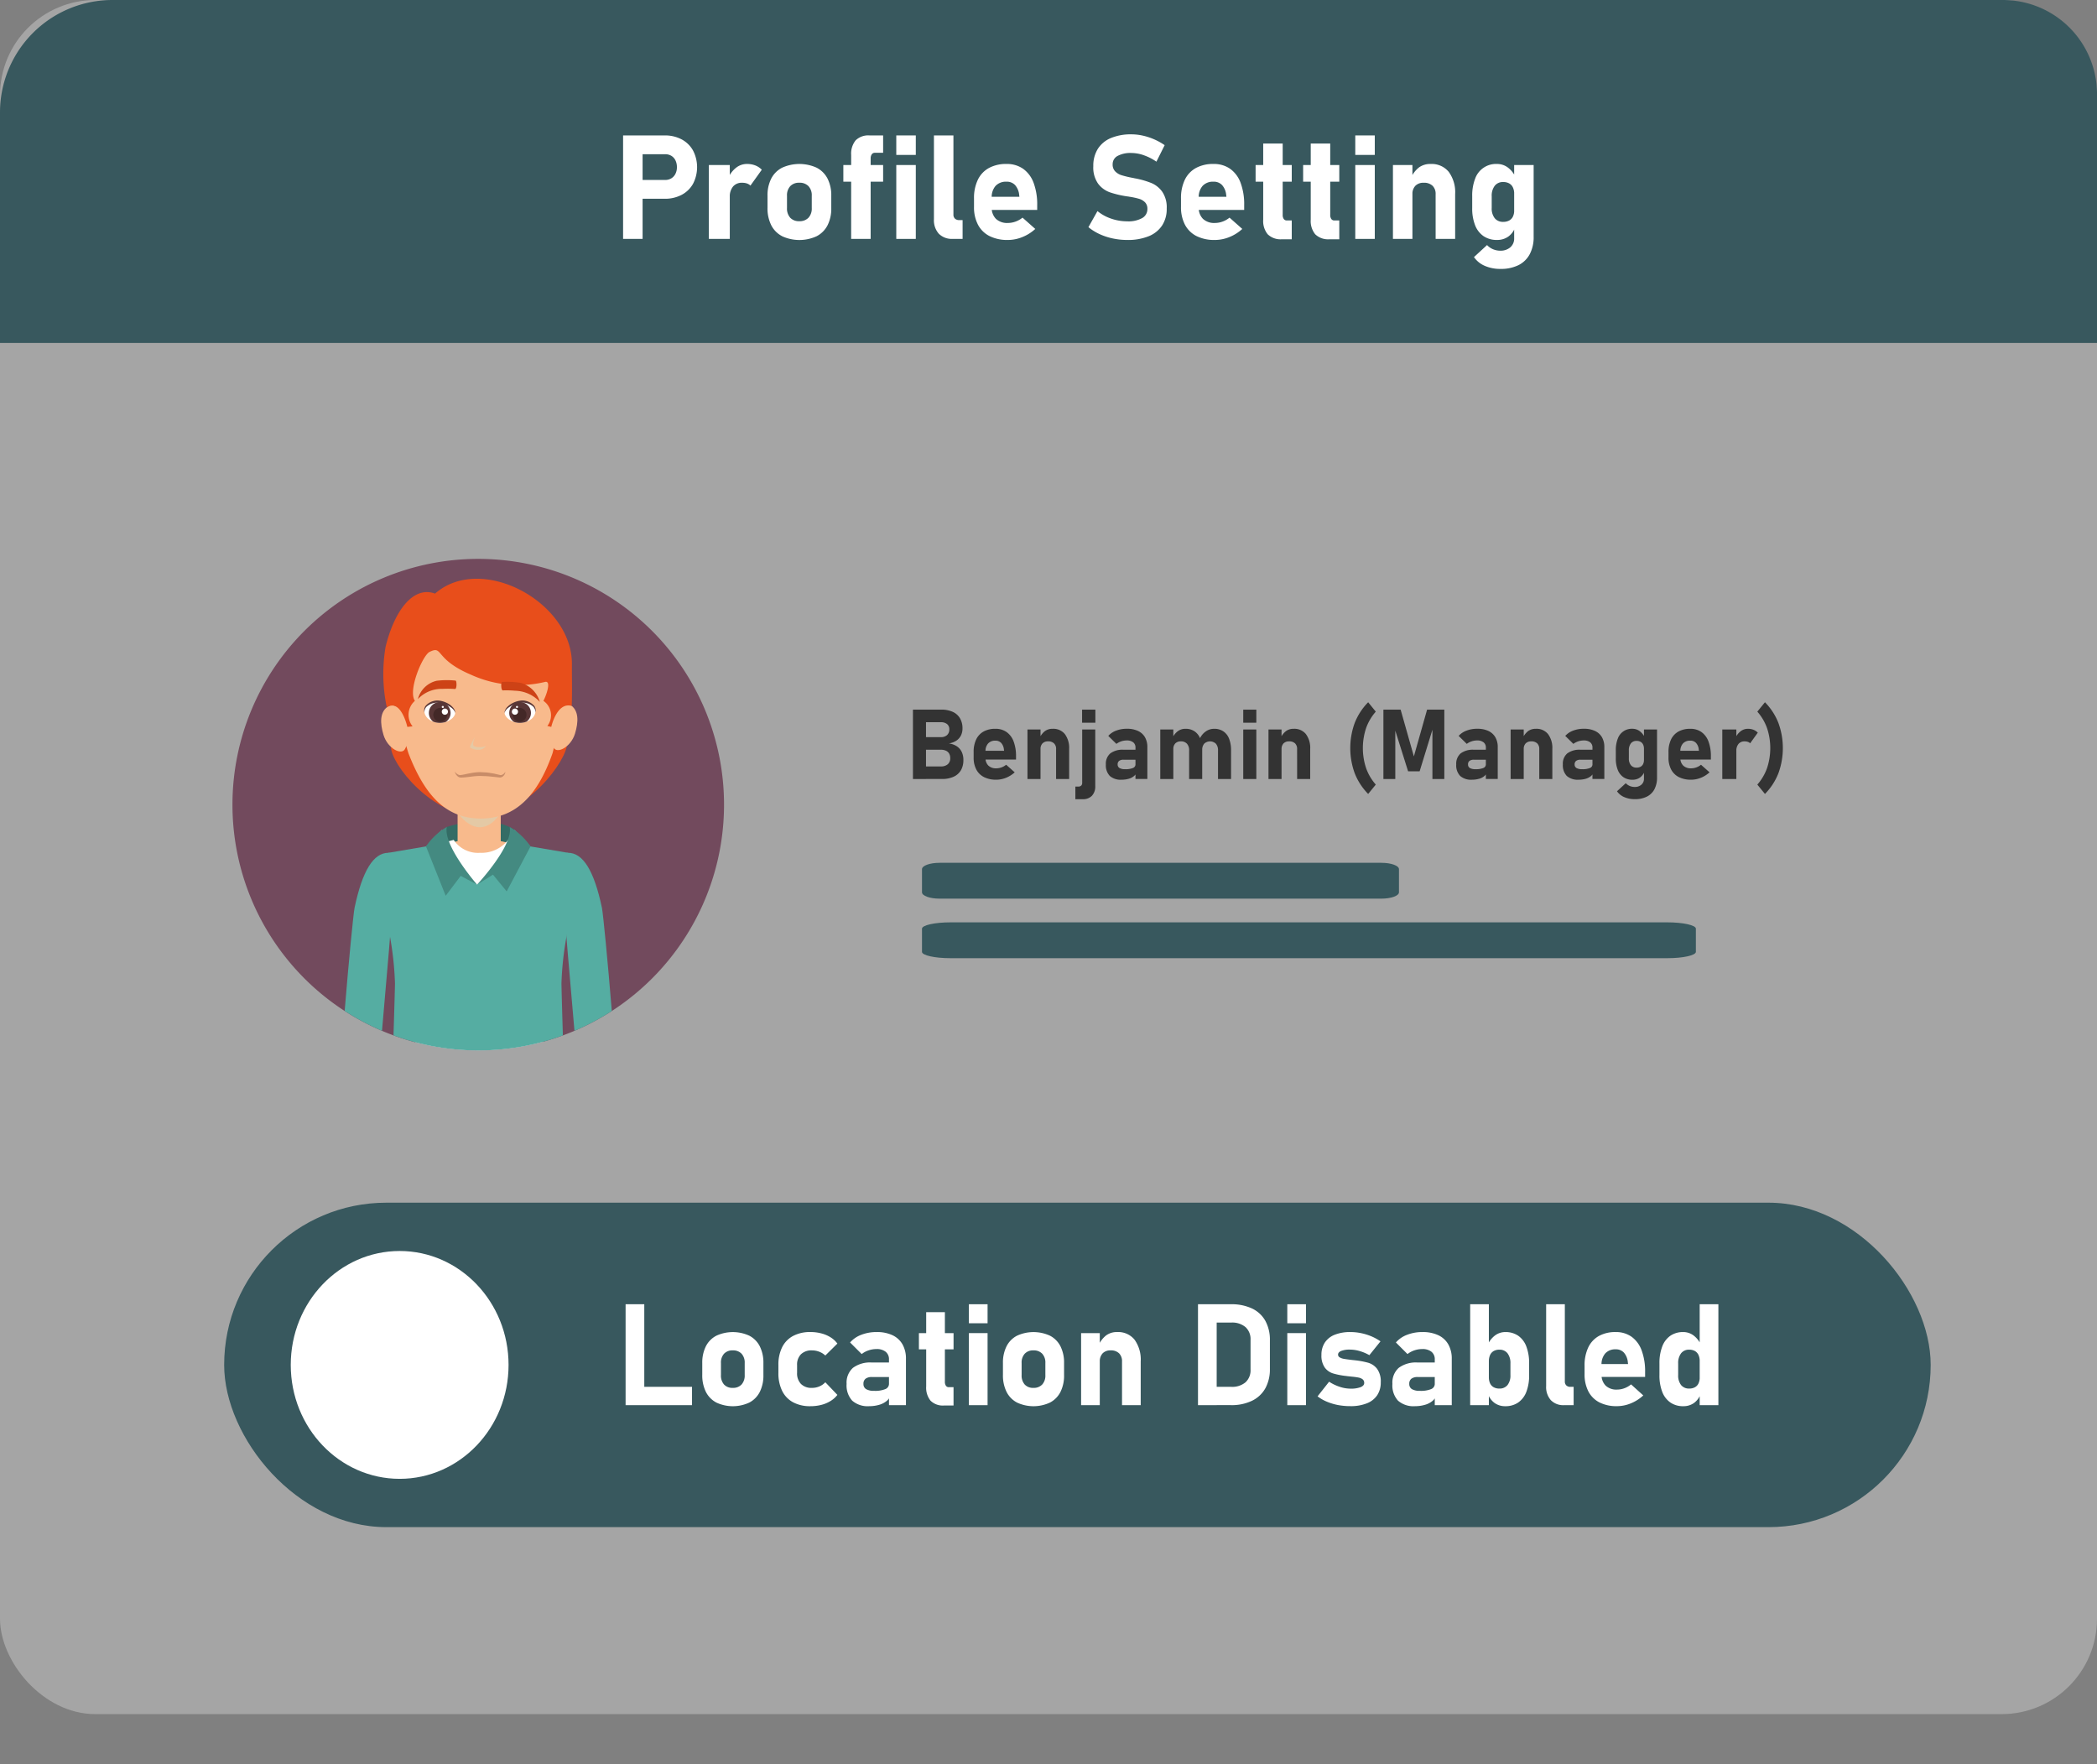 <svg xmlns="http://www.w3.org/2000/svg" xmlns:xlink="http://www.w3.org/1999/xlink" viewBox="0 0 112.013 94.245"><rect x="0" y="0" width="112.013" height="94.245" fill="#808080" stroke="none"/><defs><style>.cls-1{fill:#724a5d;}.cls-2{isolation:isolate;}.cls-3{fill:#cacaca;opacity:0.5;}.cls-4{fill:#38585e;}.cls-5{fill:#fff;}.cls-6{clip-path:url(#clip-path);}.cls-7{fill:#f8ba8c;}.cls-8{fill:#422918;}.cls-9{fill:#e84e1b;}.cls-10{fill:#336c65;}.cls-11{fill:#e4c9a5;mix-blend-mode:multiply;}.cls-12{fill:#352e35;}.cls-13{fill:#55ada2;}.cls-14{fill:#583636;}.cls-15{fill:#432827;}.cls-16{fill:#cd4216;}.cls-17{fill:#448a81;}.cls-18{fill:#c88c68;}.cls-19{fill:#333;}</style><clipPath id="clip-path"><path class="cls-1" d="M12.417,42.982A13.129,13.129,0,1,1,25.546,56.111,13.129,13.129,0,0,1,12.417,42.982Z"></path></clipPath></defs><g class="cls-2"><g id="Layer_2" data-name="Layer 2"><g id="Layer_1-2" data-name="Layer 1"><rect class="cls-3" width="112.013" height="91.561" rx="5.093"></rect><path class="cls-4" d="M6.007,0h100.98a5.027,5.027,0,0,1,5.027,5.027V18.32a0,0,0,0,1,0,0H0a0,0,0,0,1,0,0V6.007A6.007,6.007,0,0,1,6.007,0Z"></path><path class="cls-5" d="M33.283,7.234h1.042v5.527h-1.042Zm.476,2.379h1.768a.629.629,0,0,0,.329-.085.59.59,0,0,0,.222-.241.768.768,0,0,0,.08-.357.81.81,0,0,0-.078-.363.576.576,0,0,0-.22-.244.642.642,0,0,0-.333-.086H33.759V7.234H35.5a1.899,1.899,0,0,1,.91.211,1.501,1.501,0,0,1,.609.595,1.93,1.93,0,0,1,0,1.777,1.492,1.492,0,0,1-.609.591,1.91,1.91,0,0,1-.91.209H33.759Z"></path><path class="cls-5" d="M37.864,8.815h1.118v3.946H37.864ZM39.898,9.8a.782.782,0,0,0-.255-.038.606.606,0,0,0-.488.203.845.845,0,0,0-.173.564l-.08-1.026a1.409,1.409,0,0,1,.424-.549.928.928,0,0,1,.572-.196,1.219,1.219,0,0,1,.446.078.983.983,0,0,1,.348.23l-.607.848A.489.489,0,0,0,39.898,9.8Z"></path><path class="cls-5" d="M41.778,12.616a1.347,1.347,0,0,1-.582-.587,2.003,2.003,0,0,1-.199-.929v-.642a1.965,1.965,0,0,1,.199-.918,1.345,1.345,0,0,1,.582-.582,2.233,2.233,0,0,1,1.844,0,1.355,1.355,0,0,1,.582.582,1.965,1.965,0,0,1,.199.918v.654a1.971,1.971,0,0,1-.199.922,1.362,1.362,0,0,1-.582.584,2.208,2.208,0,0,1-1.844,0Zm1.408-.986a.722.722,0,0,0,.175-.519v-.654a.708.708,0,0,0-.175-.513.644.644,0,0,0-.49-.183.633.633,0,0,0-.484.183.716.716,0,0,0-.174.513v.654a.734.734,0,0,0,.172.519.628.628,0,0,0,.486.185A.641.641,0,0,0,43.186,11.63Z"></path><path class="cls-5" d="M45.048,8.815h2.125v.89h-2.125Zm.418-.536a1.125,1.125,0,0,1,.241-.785.97.97,0,0,1,.744-.26h.722v.928h-.441a.19.19,0,0,0-.168.084.377.377,0,0,0-.057.217v4.299h-1.042Z"></path><path class="cls-5" d="M47.876,7.234h1.042V8.275h-1.042Zm0,1.581h1.042v3.946h-1.042Z"></path><path class="cls-5" d="M50.928,11.457a.291.291,0,0,0,.082.222.326.326,0,0,0,.234.078h.174v1.003H50.887a.977.977,0,0,1-.738-.274,1.076,1.076,0,0,1-.262-.772V7.234h1.041Z"></path><path class="cls-5" d="M52.858,12.611a1.417,1.417,0,0,1-.617-.605,1.993,1.993,0,0,1-.213-.956v-.445a2.246,2.246,0,0,1,.203-1,1.412,1.412,0,0,1,.593-.631,1.913,1.913,0,0,1,.94-.216,1.505,1.505,0,0,1,.887.258,1.604,1.604,0,0,1,.56.751,3.294,3.294,0,0,1,.192,1.188v.259H52.703V10.51h1.749l-.011-.091a.929.929,0,0,0-.215-.528.6.6,0,0,0-.463-.186.755.755,0,0,0-.583.224.904.904,0,0,0-.207.635v.502a.832.832,0,0,0,.226.624.87.87,0,0,0,.633.22,1.21,1.21,0,0,0,.415-.074,1.252,1.252,0,0,0,.372-.211l.681.604a2.27,2.27,0,0,1-.692.435,2.058,2.058,0,0,1-.775.154A2.125,2.125,0,0,1,52.858,12.611Z"></path><path class="cls-5" d="M59.446,12.738a3.303,3.303,0,0,1-.711-.233,2.76,2.76,0,0,1-.596-.371l.483-.859a2.327,2.327,0,0,0,.737.405,2.64,2.64,0,0,0,.859.143,1.51,1.51,0,0,0,.79-.173.544.544,0,0,0,.281-.488v-.004a.482.482,0,0,0-.125-.35.747.747,0,0,0-.327-.191,3.943,3.943,0,0,0-.518-.11.059.059,0,0,0-.02-.004.073.073,0,0,1-.021-.004l-.084-.011a5.202,5.202,0,0,1-.92-.219,1.354,1.354,0,0,1-.619-.46,1.494,1.494,0,0,1-.255-.933V8.872a1.689,1.689,0,0,1,.239-.916,1.514,1.514,0,0,1,.695-.58,2.752,2.752,0,0,1,1.104-.2,2.818,2.818,0,0,1,.605.068,3.356,3.356,0,0,1,1.169.51l-.441.882a2.79,2.79,0,0,0-.668-.342,2.01,2.01,0,0,0-.666-.122,1.451,1.451,0,0,0-.742.158.493.493,0,0,0-.262.443v.004a.512.512,0,0,0,.137.378.812.812,0,0,0,.338.204,5.473,5.473,0,0,0,.566.137l.031.006a.198.198,0,0,1,.029.005c.016.003.03.006.045.01a.345.345,0,0,0,.043.009,4.618,4.618,0,0,1,.876.249,1.362,1.362,0,0,1,.587.471,1.478,1.478,0,0,1,.236.888v.008a1.607,1.607,0,0,1-.247.904,1.55,1.55,0,0,1-.72.574,2.951,2.951,0,0,1-1.139.198A3.734,3.734,0,0,1,59.446,12.738Z"></path><path class="cls-5" d="M63.914,12.611a1.422,1.422,0,0,1-.617-.605,2.004,2.004,0,0,1-.213-.956v-.445a2.261,2.261,0,0,1,.203-1,1.42,1.42,0,0,1,.594-.631,1.91,1.91,0,0,1,.94-.216,1.504,1.504,0,0,1,.886.258,1.591,1.591,0,0,1,.561.751,3.275,3.275,0,0,1,.191,1.188v.259H63.761V10.51H65.51l-.012-.091a.923.923,0,0,0-.215-.528.599.599,0,0,0-.462-.186.753.753,0,0,0-.583.224.9.9,0,0,0-.207.635v.502a.829.829,0,0,0,.226.624.87.87,0,0,0,.633.22,1.209,1.209,0,0,0,.415-.074,1.247,1.247,0,0,0,.371-.211l.682.604a2.269,2.269,0,0,1-.692.435,2.061,2.061,0,0,1-.775.154A2.129,2.129,0,0,1,63.914,12.611Z"></path><path class="cls-5" d="M67.069,8.815h1.931v.89H67.069Zm.647,3.701a1.122,1.122,0,0,1-.241-.781V7.667h1.041v3.809a.371.371,0,0,0,.058.222.193.193,0,0,0,.167.078h.259V12.78h-.524A.982.982,0,0,1,67.716,12.515Z"></path><path class="cls-5" d="M69.608,8.815h1.931v.89H69.608Zm.647,3.701a1.122,1.122,0,0,1-.241-.781V7.667h1.041v3.809a.371.371,0,0,0,.058.222.194.194,0,0,0,.167.078h.259V12.78H71.014A.981.981,0,0,1,70.255,12.515Z"></path><path class="cls-5" d="M72.393,7.234h1.042V8.275h-1.042Zm0,1.581h1.042v3.946h-1.042Z"></path><path class="cls-5" d="M74.405,8.815h1.041v3.946h-1.041Zm2.28,1.555a.597.597,0,0,0-.165-.448.652.652,0,0,0-.47-.16.594.594,0,0,0-.446.162.621.621,0,0,0-.158.454l-.08-.874a1.481,1.481,0,0,1,.428-.559,1.016,1.016,0,0,1,.625-.186,1.175,1.175,0,0,1,.966.42,1.837,1.837,0,0,1,.343,1.188v2.395h-1.042Z"></path><path class="cls-5" d="M79.248,12.616a1.249,1.249,0,0,1-.454-.584,2.445,2.445,0,0,1-.155-.922V10.48a2.501,2.501,0,0,1,.155-.931,1.182,1.182,0,0,1,1.171-.791.96.96,0,0,1,.576.188,1.324,1.324,0,0,1,.42.534l-.08.874a.771.771,0,0,0-.068-.342.475.475,0,0,0-.199-.215.64.64,0,0,0-.318-.074.549.549,0,0,0-.453.2.87.87,0,0,0-.162.56v.627a.833.833,0,0,0,.162.547.556.556,0,0,0,.453.194.655.655,0,0,0,.318-.072.47.47,0,0,0,.199-.209.727.727,0,0,0,.068-.331l.053.901a1.036,1.036,0,0,1-.372.5,1.01,1.01,0,0,1-.597.177A1.251,1.251,0,0,1,79.248,12.616Zm.06,1.583a1.341,1.341,0,0,1-.575-.466l.699-.643a.911.911,0,0,0,.319.223.998.998,0,0,0,.388.078.79.79,0,0,0,.534-.179.616.616,0,0,0,.207-.494V8.815h1.041v3.828a1.945,1.945,0,0,1-.207.931,1.373,1.373,0,0,1-.604.589,2.105,2.105,0,0,1-.96.201A2.058,2.058,0,0,1,79.309,14.2Z"></path><path class="cls-1" d="M12.417,42.982A13.129,13.129,0,1,1,25.546,56.111,13.129,13.129,0,0,1,12.417,42.982Z"></path><g class="cls-6"><path class="cls-7" d="M27.4,90.88s.806,1.135,1.556.878c.346-.118-.296-.961-.361-1.82s.518-11.722.518-12.558a16.244,16.244,0,0,0-.299-2.336s.764-1.703.706-6.429c-.026-2.178-2.621-3.345-2.806-.466a60.363,60.363,0,0,0,.13,6.923,6.881,6.881,0,0,0,0,2.215C27.005,78.496,27.4,90.88,27.4,90.88Z"></path><path class="cls-8" d="M28.95,90.486c.165.486,1.076,1.562,1.555,2.558.33.687.317.847.077,1.027a1.5,1.5,0,0,1-1.63-.144c-.573-.684-1.407-1.463-1.756-1.994a2.047,2.047,0,0,1,.187-1.366c.117-.009.083.284.506.275.041-.157-.043-.093.139-.275S28.95,90.486,28.95,90.486Z"></path><path class="cls-9" d="M20.884,39.895c0,.907,2.188,3.712,4.712,3.712s4.697-2.993,4.697-3.9-2.046-.879-4.57-.879S20.884,38.988,20.884,39.895Z"></path><path class="cls-7" d="M24.039,90.88s-.806,1.135-1.557.878c-.346-.118.296-.961.361-1.82s-.518-11.722-.518-12.558a16.229,16.229,0,0,1,.299-2.336s-.764-1.703-.706-6.429c.026-2.178,3.033-3.449,3.218-.569a51.334,51.334,0,0,1-.259,7.026,6.563,6.563,0,0,1,.026,2.245C24.743,78.526,24.039,90.88,24.039,90.88Z"></path><path class="cls-10" d="M23.485,45.794h3.997v-1.476a2.767,2.767,0,0,0-1.77-.388,4.83,4.83,0,0,0-1.885.259Z"></path><path class="cls-7" d="M33.103,62.346c.218.863.154,1.952-.238,2.051-.34.086-.81-.712-1.057-1.397-.038-.105.025.532-.287.479-.186-.031-.275-1.035-.187-1.257.26-.649.476-.886.742-.954C32.469,61.169,32.886,61.481,33.103,62.346Z"></path><polygon class="cls-7" points="22.164 48.902 29.027 48.902 29.649 45.553 26.748 44.931 26.748 43.024 24.443 43.024 24.443 44.931 21.542 45.553 22.164 48.902"></polygon><path class="cls-11" d="M24.443,43.412s.518.777,1.191.777,1.114-.777,1.114-.777v-.388H24.443Z"></path><path class="cls-7" d="M29.514,40.235c-.822,2.343-2.032,3.488-3.832,3.488-1.822,0-2.969-1.17-3.864-3.488a7.704,7.704,0,0,1-.295-3.487c0-2.21.655-4.592,4.159-4.592s4.159,2.762,4.159,4.903A10.307,10.307,0,0,1,29.514,40.235Z"></path><path class="cls-7" d="M20.487,39.261c.222.73.984,1.115,1.153.733.164-.371.502-.576.399-1.196s-.901-1.289-1.248-1.101C20.251,37.99,20.305,38.662,20.487,39.261Z"></path><path class="cls-7" d="M30.715,39.185c-.221.73-.983,1.115-1.153.733-.165-.371-.502-.576-.399-1.196s.902-1.289,1.248-1.101C30.951,37.913,30.897,38.585,30.715,39.185Z"></path><path class="cls-9" d="M29.446,38.828s.302-1.357,1.094-1.119c.028-.854.004-1.551.01-2.22.031-3.333-4.846-5.951-7.311-3.781-1.181-.434-2.184.944-2.645,2.854a8.671,8.671,0,0,0,.067,3.224c.755-.494,1.098,1.042,1.098,1.042l.279-.03a.988.988,0,0,1,.125-1.362c-.388-.556.416-2.437.785-2.615.747-.363.218.382,2.232,1.229a6.088,6.088,0,0,0,3.962.369c.313-.029.025.757-.116,1.017a.933.933,0,0,1,.211,1.343Z"></path><path class="cls-5" d="M22.164,59.849h6.863l-.069-14.37-1.817-.616a1.785,1.785,0,0,1-1.494.69,1.559,1.559,0,0,1-1.414-.69l-1.956.539Z"></path><path class="cls-12" d="M29.145,90.298c1.523-7.153.901-31.268.901-28.488a2.59,2.59,0,0,0-1.019-1.962h-6.863a2.501,2.501,0,0,0-.855,2.13c0-2.92-.794,20.945,1.181,28.319h2.044s.632-13.174.705-16.01c.084-3.211.487-9.438.487-9.438h.358s.394,5.433.346,9.335.607,16.113.607,16.113Z"></path><path class="cls-13" d="M32.152,48.488c.123.583.995,10.128.937,12.783-.16.312-1.652.908-1.833.671-.253-3.579-1.063-12.221-1.063-12.831,0-.808-.662-3.559.146-3.559S31.738,46.52,32.152,48.488Z"></path><path class="cls-7" d="M17.985,62.349c-.214.851-.152,1.922.234,2.019.335.085.797-.701,1.04-1.375.037-.103-.025.523.283.472.183-.031.271-1.019.183-1.237-.255-.639-.468-.873-.731-.939C18.61,61.192,18.2,61.499,17.985,62.349Z"></path><path class="cls-13" d="M30.268,49.985l.072-4.432-2.002-.34-.855-.894L26.73,46.164l-1.247,1.088-.963-.803-.911-2.131-.855.894-2.002.34.071,4.432a17.089,17.089,0,0,1,.275,2.538c-.011.984-.337,10.761-.337,10.761a16.116,16.116,0,0,0,4.913.645,10.059,10.059,0,0,0,4.634-.88s-.306-9.542-.317-10.526A17.089,17.089,0,0,1,30.268,49.985Z"></path><path class="cls-13" d="M18.94,48.488c-.123.583-.997,10.114-.94,12.769.16.312,1.654.922,1.835.685.253-3.579,1.063-12.221,1.063-12.831,0-.808.662-3.559-.146-3.559S19.354,46.52,18.94,48.488Z"></path><path class="cls-5" d="M24.314,38.087c0,.214-.352.521-.791.521-.536,0-.858-.311-.858-.641s.464-.55.855-.478C23.95,37.569,24.314,37.851,24.314,38.087Z"></path><path class="cls-14" d="M24.068,38.083a.578.578,0,0,1-.254.479.984.984,0,0,1-.672-.014.58.58,0,1,1,.926-.465Z"></path><path class="cls-14" d="M22.672,38.062a.546.546,0,0,1-.016-.096.406.406,0,0,1,.073-.254.839.839,0,0,1,.73-.289,1.296,1.296,0,0,1,.41.124,1.032,1.032,0,0,1,.301.217.523.523,0,0,1,.135.225.301.301,0,0,1,.007.098.308.308,0,0,0-.029-.09.595.595,0,0,0-.159-.183,1.296,1.296,0,0,0-.298-.173,1.367,1.367,0,0,0-.378-.103.849.849,0,0,0-.669.215A.435.435,0,0,0,22.672,38.062Z"></path><path class="cls-15" d="M23.885,38.184a.37.37,0,1,1-.37-.369A.37.37,0,0,1,23.885,38.184Z"></path><path class="cls-5" d="M23.598,38.014a.165.165,0,1,0,.166-.165A.165.165,0,0,0,23.598,38.014Z"></path><path class="cls-5" d="M23.707,37.761a.055.055,0,1,1-.054-.054A.055.055,0,0,1,23.707,37.761Z"></path><path class="cls-5" d="M26.956,38.087c0,.214.353.521.791.521.536,0,.859-.311.859-.641s-.464-.55-.855-.478C27.319,37.569,26.956,37.851,26.956,38.087Z"></path><path class="cls-14" d="M27.201,38.083a.578.578,0,0,0,.254.479.982.982,0,0,0,.671-.014.58.58,0,1,0-.925-.465Z"></path><path class="cls-14" d="M28.597,38.062a.436.436,0,0,0-.107-.31.849.849,0,0,0-.669-.215,1.362,1.362,0,0,0-.378.103,1.281,1.281,0,0,0-.298.173.592.592,0,0,0-.16.183.308.308,0,0,0-.029.09.246.246,0,0,1,.007-.098.524.524,0,0,1,.136-.225,1.041,1.041,0,0,1,.302-.217,1.292,1.292,0,0,1,.41-.124.84.84,0,0,1,.729.289.406.406,0,0,1,.073.254A.542.542,0,0,1,28.597,38.062Z"></path><path class="cls-15" d="M27.385,38.184a.37.37,0,1,0,.37-.369A.37.37,0,0,0,27.385,38.184Z"></path><path class="cls-5" d="M27.671,38.014a.165.165,0,1,1-.165-.165A.165.165,0,0,1,27.671,38.014Z"></path><path class="cls-5" d="M27.562,37.761a.054.054,0,1,0,.054-.054A.055.055,0,0,0,27.562,37.761Z"></path><path class="cls-16" d="M22.322,37.342a1.746,1.746,0,0,1,1.323-.545,5.167,5.167,0,0,1,.657.007c.107.014.102-.443.031-.45a4.522,4.522,0,0,0-1.005.009A1.35,1.35,0,0,0,22.322,37.342Z"></path><path class="cls-16" d="M28.836,37.493a1.859,1.859,0,0,0-1.324-.597,5.033,5.033,0,0,0-.649-.018c-.106.01-.114-.447-.043-.451a4.499,4.499,0,0,1,.994.049A1.474,1.474,0,0,1,28.836,37.493Z"></path><path class="cls-8" d="M22.49,90.486c-.165.486-1.076,1.562-1.555,2.558-.331.687-.318.847-.078,1.027a1.5,1.5,0,0,0,1.63-.144c.572-.684,1.407-1.463,1.756-1.994a2.045,2.045,0,0,0-.187-1.366c-.117-.009-.082.284-.506.275-.041-.157.043-.093-.138-.275S22.49,90.486,22.49,90.486Z"></path><path class="cls-11" d="M25.956,39.846a.452.452,0,0,1-.378.202.75.75,0,0,1-.469-.12c-.038-.043.255-.561.255-.561s-.137.362-.075.451.23.088.311.088A.741.741,0,0,0,25.956,39.846Z"></path><path class="cls-17" d="M27.223,44.172c.216.984-1.74,3.08-1.74,3.08l.85-.532.732.895,1.272-2.402A3.399,3.399,0,0,0,27.223,44.172Z"></path><path class="cls-17" d="M23.869,44.172c-.216.984,1.615,3.08,1.615,3.08l-.874-.466-.803,1.062-1.052-2.635A3.401,3.401,0,0,1,23.869,44.172Z"></path><path class="cls-18" d="M24.31,41.217a.233.233,0,0,0,.072.096.421.421,0,0,0,.114.071.256.256,0,0,0,.069.02.096.096,0,0,0,.029-.002l.05-.007c.13-.017.282-.058.454-.089a3.107,3.107,0,0,1,.55-.063c.093.006.187.011.278.016a1.8,1.8,0,0,1,.268.032c.087.015.173.024.25.044.076.018.148.034.214.05a.504.504,0,0,0,.081.018.163.163,0,0,0,.066-.012.306.306,0,0,0,.111-.067.235.235,0,0,0,.068-.1.193.193,0,0,1-.026.13.395.395,0,0,1-.102.125.299.299,0,0,1-.101.047.341.341,0,0,1-.114-.001c-.069-.008-.145-.016-.224-.025-.077-.007-.157-.016-.241-.024s-.168-.017-.259-.018l-.268-.01c-.351,0-.706.081-.997.086l-.051-.001a.199.199,0,0,1-.066-.013.308.308,0,0,1-.092-.055.504.504,0,0,1-.1-.122A.184.184,0,0,1,24.31,41.217Z"></path></g><path class="cls-4" d="M49.249,46.426c0-.186.42-.338.939-.338h23.6c.518,0,.939.151.939.338v1.238c0,.186-.42.338-.939.338h-23.6c-.519,0-.939-.151-.939-.338Z"></path><path class="cls-4" d="M49.249,49.606c0-.186.681-.338,1.523-.338H89.064c.841,0,1.523.151,1.523.338v1.238c0,.186-.682.338-1.523.338H50.772c-.842,0-1.523-.151-1.523-.338Z"></path><path class="cls-19" d="M48.766,37.906h.697v3.706h-.697Zm.306,3.033h1.183a.541.541,0,0,0,.371-.116.412.412,0,0,0,.131-.325v-.008a.463.463,0,0,0-.059-.239.377.377,0,0,0-.172-.152.65.65,0,0,0-.272-.052H49.072v-.673h1.183a.474.474,0,0,0,.335-.11.398.398,0,0,0,.118-.308.342.342,0,0,0-.118-.278.506.506,0,0,0-.335-.1H49.072v-.673h1.206a1.446,1.446,0,0,1,.613.119.856.856,0,0,1,.388.344,1.045,1.045,0,0,1,.133.541.832.832,0,0,1-.085.383.725.725,0,0,1-.249.274,1.005,1.005,0,0,1-.393.145.985.985,0,0,1,.419.149.751.751,0,0,1,.266.302.969.969,0,0,1,.09.431v.008a1.068,1.068,0,0,1-.133.545.861.861,0,0,1-.391.345,1.456,1.456,0,0,1-.615.119h-1.249Z"></path><path class="cls-19" d="M52.565,41.511a.943.943,0,0,1-.414-.405,1.334,1.334,0,0,1-.143-.641v-.298a1.511,1.511,0,0,1,.136-.67.95.95,0,0,1,.397-.423,1.276,1.276,0,0,1,.631-.145,1.008,1.008,0,0,1,.594.173,1.065,1.065,0,0,1,.377.503,2.194,2.194,0,0,1,.129.796v.173H52.461v-.471h1.173l-.008-.061a.622.622,0,0,0-.144-.354.405.405,0,0,0-.31-.125.504.504,0,0,0-.391.15.603.603,0,0,0-.139.426v.336a.555.555,0,0,0,.151.418.581.581,0,0,0,.425.148.812.812,0,0,0,.277-.05.854.854,0,0,0,.25-.142l.456.405a1.518,1.518,0,0,1-.464.292,1.39,1.39,0,0,1-.52.103A1.416,1.416,0,0,1,52.565,41.511Z"></path><path class="cls-19" d="M54.883,38.967H55.58v2.646h-.697Zm1.529,1.042a.397.397,0,0,0-.111-.301.435.435,0,0,0-.315-.107.4.4,0,0,0-.3.108.415.415,0,0,0-.106.305l-.053-.586a.992.992,0,0,1,.287-.374.678.678,0,0,1,.418-.125.79.79,0,0,1,.648.282,1.234,1.234,0,0,1,.229.796v1.606h-.697Z"></path><path class="cls-19" d="M57.442,42.015h.163a.204.204,0,0,0,.149-.052.201.201,0,0,0,.052-.149V38.967h.698v3.02a.719.719,0,0,1-.176.518.65.65,0,0,1-.494.184h-.393Zm.359-4.109h.709v.698h-.709Z"></path><path class="cls-19" d="M59.281,41.448a.82.82,0,0,1-.21-.615.719.719,0,0,1,.236-.589,1.083,1.083,0,0,1,.707-.196h.662l.035.533h-.695a.376.376,0,0,0-.236.062.228.228,0,0,0-.08.19.211.211,0,0,0,.1.192.578.578,0,0,0,.301.062,1.034,1.034,0,0,0,.417-.064.208.208,0,0,0,.136-.199l.055.385a.365.365,0,0,1-.132.242.763.763,0,0,1-.29.149,1.368,1.368,0,0,1-.369.049A.885.885,0,0,1,59.281,41.448Zm1.372-1.513a.344.344,0,0,0-.121-.283.538.538,0,0,0-.348-.1.931.931,0,0,0-.293.048.899.899,0,0,0-.258.135l-.433-.426a1.044,1.044,0,0,1,.418-.281,1.575,1.575,0,0,1,.576-.101,1.367,1.367,0,0,1,.591.116.829.829,0,0,1,.374.336,1.046,1.046,0,0,1,.128.531v1.7h-.635Z"></path><path class="cls-19" d="M61.977,38.967h.697v2.646h-.697Zm1.541,1.119a.51.51,0,0,0-.114-.358.416.416,0,0,0-.323-.127.4.4,0,0,0-.3.108.415.415,0,0,0-.106.305l-.053-.586a.958.958,0,0,1,.293-.372.684.684,0,0,1,.412-.127.837.837,0,0,1,.48.135.825.825,0,0,1,.305.395,1.66,1.66,0,0,1,.105.625v1.529h-.699Zm1.543,0a.524.524,0,0,0-.111-.358.456.456,0,0,0-.625-.005.498.498,0,0,0-.107.343l-.131-.611a.982.982,0,0,1,.326-.389.766.766,0,0,1,.443-.137.859.859,0,0,1,.488.135.832.832,0,0,1,.309.395,1.66,1.66,0,0,1,.105.625v1.529h-.697Z"></path><path class="cls-19" d="M66.409,37.906h.699v.698h-.699Zm0,1.06h.699v2.646h-.699Z"></path><path class="cls-19" d="M67.757,38.967h.698v2.646h-.698Zm1.529,1.042a.401.401,0,0,0-.11-.301.435.435,0,0,0-.315-.107.4.4,0,0,0-.3.108.418.418,0,0,0-.105.305l-.054-.586a.994.994,0,0,1,.287-.374.681.681,0,0,1,.419-.125.788.788,0,0,1,.647.282,1.228,1.228,0,0,1,.23.796v1.606h-.698Z"></path><path class="cls-19" d="M72.364,41.306a3.92,3.92,0,0,1,0-2.692,3.284,3.284,0,0,1,.718-1.103l.407.502a2.693,2.693,0,0,0-.518.879,3.39,3.39,0,0,0,0,2.137,2.689,2.689,0,0,0,.518.881l-.407.499A3.284,3.284,0,0,1,72.364,41.306Z"></path><path class="cls-19" d="M76.229,37.906h.92v3.706H76.514V38.735l.025.163-.708,2.301h-.616l-.709-2.25.025-.214v2.877h-.635v-3.706h.92l.707,2.498Z"></path><path class="cls-19" d="M77.996,41.448a.816.816,0,0,1-.21-.615.725.725,0,0,1,.235-.589,1.086,1.086,0,0,1,.707-.196h.663l.036.533h-.696a.382.382,0,0,0-.237.062.227.227,0,0,0-.078.19.211.211,0,0,0,.1.192.574.574,0,0,0,.301.062,1.034,1.034,0,0,0,.416-.064.209.209,0,0,0,.137-.199l.053.385a.356.356,0,0,1-.131.242.753.753,0,0,1-.291.149,1.343,1.343,0,0,1-.367.049A.886.886,0,0,1,77.996,41.448Zm1.373-1.513a.343.343,0,0,0-.123-.283.534.534,0,0,0-.346-.1.913.913,0,0,0-.293.048.862.862,0,0,0-.258.135l-.434-.426a1.037,1.037,0,0,1,.418-.281,1.579,1.579,0,0,1,.576-.101,1.381,1.381,0,0,1,.592.116.836.836,0,0,1,.373.336,1.036,1.036,0,0,1,.129.531v1.7h-.635Z"></path><path class="cls-19" d="M80.692,38.967h.699v2.646h-.699Zm1.529,1.042a.401.401,0,0,0-.11-.301.434.434,0,0,0-.316-.107.398.398,0,0,0-.299.108.419.419,0,0,0-.105.305l-.055-.586a.993.993,0,0,1,.287-.374.684.684,0,0,1,.42-.125.786.786,0,0,1,.646.282,1.228,1.228,0,0,1,.23.796v1.606H82.221Z"></path><path class="cls-19" d="M83.691,41.448a.82.82,0,0,1-.21-.615.719.719,0,0,1,.236-.589,1.083,1.083,0,0,1,.707-.196h.662l.035.533h-.695a.376.376,0,0,0-.236.062.227.227,0,0,0-.08.19.211.211,0,0,0,.1.192.578.578,0,0,0,.301.062,1.034,1.034,0,0,0,.417-.064.208.208,0,0,0,.136-.199l.055.385a.365.365,0,0,1-.132.242.763.763,0,0,1-.29.149,1.367,1.367,0,0,1-.369.049A.886.886,0,0,1,83.691,41.448Zm1.372-1.513a.344.344,0,0,0-.121-.283.538.538,0,0,0-.348-.1.93.93,0,0,0-.293.048.897.897,0,0,0-.258.135l-.433-.426a1.043,1.043,0,0,1,.418-.281,1.576,1.576,0,0,1,.576-.101,1.367,1.367,0,0,1,.591.116.828.828,0,0,1,.374.336,1.045,1.045,0,0,1,.128.531v1.7h-.635Z"></path><path class="cls-19" d="M86.719,41.516a.848.848,0,0,1-.305-.392,1.621,1.621,0,0,1-.104-.618v-.423a1.661,1.661,0,0,1,.104-.625.794.794,0,0,1,.785-.53.646.646,0,0,1,.387.126.903.903,0,0,1,.281.358l-.054.587a.512.512,0,0,0-.046-.23.328.328,0,0,0-.134-.144.426.426,0,0,0-.213-.05.371.371,0,0,0-.305.134.584.584,0,0,0-.108.376v.421a.557.557,0,0,0,.108.367.374.374,0,0,0,.305.13.437.437,0,0,0,.213-.048.323.323,0,0,0,.134-.14.484.484,0,0,0,.046-.222l.036.604a.706.706,0,0,1-.25.336.681.681,0,0,1-.4.118A.837.837,0,0,1,86.719,41.516Zm.041,1.062a.899.899,0,0,1-.387-.312l.469-.431a.617.617,0,0,0,.215.149.669.669,0,0,0,.26.052.529.529,0,0,0,.358-.12.413.413,0,0,0,.139-.331V38.967h.698V41.533a1.318,1.318,0,0,1-.139.625.924.924,0,0,1-.405.395,1.405,1.405,0,0,1-.644.135A1.375,1.375,0,0,1,86.76,42.577Z"></path><path class="cls-19" d="M89.681,41.511a.948.948,0,0,1-.414-.405,1.346,1.346,0,0,1-.143-.641v-.298a1.512,1.512,0,0,1,.137-.67.952.952,0,0,1,.398-.423,1.274,1.274,0,0,1,.631-.145,1.014,1.014,0,0,1,.594.173,1.074,1.074,0,0,1,.375.503,2.192,2.192,0,0,1,.129.796v.173H89.578v-.471H90.75l-.008-.061a.61.61,0,0,0-.144-.354.398.398,0,0,0-.309-.125.51.51,0,0,0-.393.15.608.608,0,0,0-.139.426v.336a.555.555,0,0,0,.152.418.582.582,0,0,0,.424.148.813.813,0,0,0,.278-.05.836.836,0,0,0,.249-.142l.457.405a1.53,1.53,0,0,1-.464.292,1.388,1.388,0,0,1-.52.103A1.418,1.418,0,0,1,89.681,41.511Z"></path><path class="cls-19" d="M91.998,38.967h.75v2.646h-.75Zm1.364.66a.523.523,0,0,0-.171-.026.41.41,0,0,0-.328.137.571.571,0,0,0-.115.378l-.054-.688a.94.94,0,0,1,.284-.368.625.625,0,0,1,.384-.131.824.824,0,0,1,.3.052.661.661,0,0,1,.232.154l-.408.568A.315.315,0,0,0,93.363,39.627Z"></path><path class="cls-19" d="M93.869,41.91a2.692,2.692,0,0,0,.519-.881,3.389,3.389,0,0,0,0-2.137,2.696,2.696,0,0,0-.519-.879l.408-.502a3.282,3.282,0,0,1,.717,1.103,3.92,3.92,0,0,1,0,2.692,3.282,3.282,0,0,1-.717,1.103Z"></path><rect class="cls-4" x="11.974" y="64.242" width="91.155" height="17.331" rx="8.665"></rect><path class="cls-5" d="M33.417,69.667h.998v5.391h-.998Zm.444,4.412h3.104v.979H33.862Z"></path><path class="cls-5" d="M38.261,74.916a1.306,1.306,0,0,1-.558-.573,1.987,1.987,0,0,1-.191-.906v-.626a1.948,1.948,0,0,1,.191-.895,1.302,1.302,0,0,1,.558-.567,2.104,2.104,0,0,1,1.767,0,1.303,1.303,0,0,1,.558.567,1.947,1.947,0,0,1,.192.895v.638a1.956,1.956,0,0,1-.192.899,1.312,1.312,0,0,1-.558.569,2.081,2.081,0,0,1-1.767,0Zm1.351-.962a.715.715,0,0,0,.167-.506v-.638a.702.702,0,0,0-.167-.5.617.617,0,0,0-.471-.178.605.605,0,0,0-.465.178.706.706,0,0,0-.166.5v.638a.724.724,0,0,0,.164.506.6.6,0,0,0,.467.18A.613.613,0,0,0,39.612,73.954Z"></path><path class="cls-5" d="M42.364,74.904a1.383,1.383,0,0,1-.585-.61,2.132,2.132,0,0,1-.2-.964v-.412a2.087,2.087,0,0,1,.2-.955,1.378,1.378,0,0,1,.585-.603,1.915,1.915,0,0,1,.924-.208,2.285,2.285,0,0,1,.584.072,1.746,1.746,0,0,1,.494.21,1.306,1.306,0,0,1,.364.334l-.645.638a.984.984,0,0,0-.324-.202,1.066,1.066,0,0,0-.389-.072.797.797,0,0,0-.587.206.779.779,0,0,0-.208.58V73.33a.808.808,0,0,0,.208.595.788.788,0,0,0,.587.21,1.003,1.003,0,0,0,.393-.078.902.902,0,0,0,.32-.223l.645.675a1.362,1.362,0,0,1-.368.328,1.751,1.751,0,0,1-.492.206,2.322,2.322,0,0,1-.582.07A1.903,1.903,0,0,1,42.364,74.904Z"></path><path class="cls-5" d="M45.522,74.818a1.206,1.206,0,0,1-.3-.895,1.059,1.059,0,0,1,.337-.857,1.531,1.531,0,0,1,1.011-.286h.947l.052.775h-.995a.532.532,0,0,0-.339.091.333.333,0,0,0-.113.276.309.309,0,0,0,.143.28.811.811,0,0,0,.43.091,1.45,1.45,0,0,0,.596-.093.304.304,0,0,0,.195-.289l.076.56a.53.53,0,0,1-.188.352,1.087,1.087,0,0,1-.416.217,1.871,1.871,0,0,1-.525.072A1.253,1.253,0,0,1,45.522,74.818Zm1.963-2.2a.502.502,0,0,0-.176-.412.756.756,0,0,0-.495-.145,1.301,1.301,0,0,0-.419.07,1.201,1.201,0,0,0-.367.197l-.62-.619a1.483,1.483,0,0,1,.598-.41,2.227,2.227,0,0,1,.823-.146,1.938,1.938,0,0,1,.846.169,1.203,1.203,0,0,1,.533.489,1.525,1.525,0,0,1,.184.773v2.473h-.906Z"></path><path class="cls-5" d="M49.084,71.209h1.851v.868H49.084Zm.621,3.609a1.107,1.107,0,0,1-.232-.762V70.089h.999v3.715a.362.362,0,0,0,.055.217.183.183,0,0,0,.16.076h.247v.979h-.503A.93.93,0,0,1,49.705,74.818Z"></path><path class="cls-5" d="M51.754,69.667h.998v1.016h-.998Zm0,1.542h.998v3.849h-.998Z"></path><path class="cls-5" d="M54.321,74.916a1.298,1.298,0,0,1-.557-.573,1.974,1.974,0,0,1-.191-.906v-.626a1.935,1.935,0,0,1,.191-.895,1.294,1.294,0,0,1,.557-.567,2.106,2.106,0,0,1,1.768,0,1.301,1.301,0,0,1,.558.567,1.935,1.935,0,0,1,.191.895v.638a1.945,1.945,0,0,1-.191.899,1.31,1.31,0,0,1-.558.569,2.083,2.083,0,0,1-1.768,0Zm1.351-.962a.711.711,0,0,0,.167-.506v-.638a.698.698,0,0,0-.167-.5.615.615,0,0,0-.47-.178.604.604,0,0,0-.465.178.702.702,0,0,0-.166.5v.638a.723.723,0,0,0,.164.506.599.599,0,0,0,.467.18A.611.611,0,0,0,55.671,73.954Z"></path><path class="cls-5" d="M57.748,71.209h.998v3.849h-.998Zm2.186,1.517a.586.586,0,0,0-.158-.438.614.614,0,0,0-.449-.156.565.565,0,0,0-.429.158.614.614,0,0,0-.151.443L58.67,71.88a1.419,1.419,0,0,1,.41-.545.958.958,0,0,1,.599-.182,1.117,1.117,0,0,1,.926.41,1.816,1.816,0,0,1,.327,1.158v2.336h-.998Z"></path><path class="cls-5" d="M63.992,69.667h.998v5.391h-.998Zm.504,4.412h1.272a1.103,1.103,0,0,0,.761-.241.868.868,0,0,0,.27-.682V71.569a.868.868,0,0,0-.27-.682,1.104,1.104,0,0,0-.761-.241H64.496v-.979h1.249a2.583,2.583,0,0,1,1.132.226,1.589,1.589,0,0,1,.712.66,2.096,2.096,0,0,1,.244,1.045v1.527a2.107,2.107,0,0,1-.235,1.016,1.612,1.612,0,0,1-.705.674,2.492,2.492,0,0,1-1.15.241H64.496Z"></path><path class="cls-5" d="M68.762,69.667H69.76v1.016H68.762Zm0,1.542H69.76v3.849H68.762Z"></path><path class="cls-5" d="M71.477,75.052a2.99,2.99,0,0,1-.602-.18,2.235,2.235,0,0,1-.496-.285l.616-.782a2.381,2.381,0,0,0,.572.274,1.846,1.846,0,0,0,.568.097,1.466,1.466,0,0,0,.543-.08c.128-.053.192-.127.192-.221a.237.237,0,0,0-.083-.197.51.51,0,0,0-.216-.094,3.468,3.468,0,0,0-.367-.05l-.133-.015-.137-.015a.254.254,0,0,0-.031-.006l-.031-.002a4.005,4.005,0,0,1-.678-.137.871.871,0,0,1-.432-.313,1.099,1.099,0,0,1-.176-.673,1.169,1.169,0,0,1,.182-.66,1.127,1.127,0,0,1,.528-.417,2.194,2.194,0,0,1,.838-.143,2.804,2.804,0,0,1,.573.059,2.943,2.943,0,0,1,.549.17,2.633,2.633,0,0,1,.484.267l-.594.738a2.377,2.377,0,0,0-.517-.219,1.864,1.864,0,0,0-.518-.078,1.247,1.247,0,0,0-.469.07c-.112.047-.168.112-.168.196a.167.167,0,0,0,.089.15.665.665,0,0,0,.222.078c.09.016.219.034.389.054l.065.008.065.007a.144.144,0,0,0,.033.003.143.143,0,0,1,.033.004,4.481,4.481,0,0,1,.717.133.936.936,0,0,1,.473.326,1.144,1.144,0,0,1,.194.72,1.215,1.215,0,0,1-.189.686,1.179,1.179,0,0,1-.554.435,2.298,2.298,0,0,1-.878.15A3.528,3.528,0,0,1,71.477,75.052Z"></path><path class="cls-5" d="M74.677,74.818a1.202,1.202,0,0,1-.3-.895,1.059,1.059,0,0,1,.336-.857,1.534,1.534,0,0,1,1.012-.286h.947l.051.775h-.994a.537.537,0,0,0-.34.091.336.336,0,0,0-.112.276.31.31,0,0,0,.142.28.814.814,0,0,0,.43.091,1.446,1.446,0,0,0,.596-.093.303.303,0,0,0,.195-.289l.076.56a.521.521,0,0,1-.188.352,1.075,1.075,0,0,1-.415.217,1.878,1.878,0,0,1-.526.072A1.249,1.249,0,0,1,74.677,74.818Zm1.962-2.2a.504.504,0,0,0-.175-.412.758.758,0,0,0-.495-.145,1.306,1.306,0,0,0-.42.07,1.226,1.226,0,0,0-.367.197l-.619-.619a1.483,1.483,0,0,1,.598-.41,2.221,2.221,0,0,1,.822-.146,1.931,1.931,0,0,1,.846.169,1.193,1.193,0,0,1,.533.489,1.525,1.525,0,0,1,.185.773v2.473H76.639Z"></path><path class="cls-5" d="M78.531,69.667h.998v5.391h-.998Zm1.304,5.274a1.01,1.01,0,0,1-.356-.488l.051-.878a.734.734,0,0,0,.066.322.458.458,0,0,0,.191.204.616.616,0,0,0,.305.07.533.533,0,0,0,.435-.189.825.825,0,0,0,.154-.534v-.612a.863.863,0,0,0-.154-.547.526.526,0,0,0-.435-.195.607.607,0,0,0-.305.072.469.469,0,0,0-.191.21.781.781,0,0,0-.066.334l-.077-.853a1.294,1.294,0,0,1,.403-.521.914.914,0,0,1,.552-.183,1.188,1.188,0,0,1,.688.196,1.223,1.223,0,0,1,.435.575,2.472,2.472,0,0,1,.148.908v.616a2.419,2.419,0,0,1-.148.899,1.222,1.222,0,0,1-.435.569,1.183,1.183,0,0,1-.688.197A.958.958,0,0,1,79.834,74.941Z"></path><path class="cls-5" d="M83.587,73.786a.287.287,0,0,0,.079.217.305.305,0,0,0,.223.076h.168v.979h-.51a.924.924,0,0,1-.707-.267,1.053,1.053,0,0,1-.251-.752V69.667h.998Z"></path><path class="cls-5" d="M85.436,74.911a1.376,1.376,0,0,1-.592-.589,1.981,1.981,0,0,1-.203-.933v-.434a2.228,2.228,0,0,1,.194-.975,1.373,1.373,0,0,1,.568-.616,1.806,1.806,0,0,1,.901-.211,1.428,1.428,0,0,1,.85.252,1.552,1.552,0,0,1,.537.732,3.232,3.232,0,0,1,.184,1.158v.253H85.289v-.686h1.676l-.012-.089a.904.904,0,0,0-.205-.516.572.572,0,0,0-.443-.182.718.718,0,0,0-.559.219.888.888,0,0,0-.199.619v.49a.819.819,0,0,0,.217.608.827.827,0,0,0,.607.215,1.138,1.138,0,0,0,.397-.072,1.218,1.218,0,0,0,.357-.206l.652.589a2.17,2.17,0,0,1-.664.424,1.944,1.944,0,0,1-.742.15A2.006,2.006,0,0,1,85.436,74.911Z"></path><path class="cls-5" d="M89.225,74.916a1.222,1.222,0,0,1-.435-.569,2.418,2.418,0,0,1-.149-.899v-.616a2.471,2.471,0,0,1,.149-.908,1.222,1.222,0,0,1,.435-.575,1.187,1.187,0,0,1,.688-.196.912.912,0,0,1,.552.183,1.294,1.294,0,0,1,.403.521l-.077.853a.781.781,0,0,0-.065-.334.469.469,0,0,0-.191-.21.607.607,0,0,0-.305-.072.526.526,0,0,0-.435.195.862.862,0,0,0-.154.547v.612a.825.825,0,0,0,.154.534.533.533,0,0,0,.435.189.616.616,0,0,0,.305-.07.458.458,0,0,0,.191-.204.735.735,0,0,0,.065-.322l.052.878a1.017,1.017,0,0,1-.357.488.958.958,0,0,1-.572.172A1.183,1.183,0,0,1,89.225,74.916Zm1.565-5.25h.999v5.391H90.79Z"></path><ellipse class="cls-5" cx="21.348" cy="72.908" rx="5.817" ry="6.085"></ellipse></g></g></g></svg>